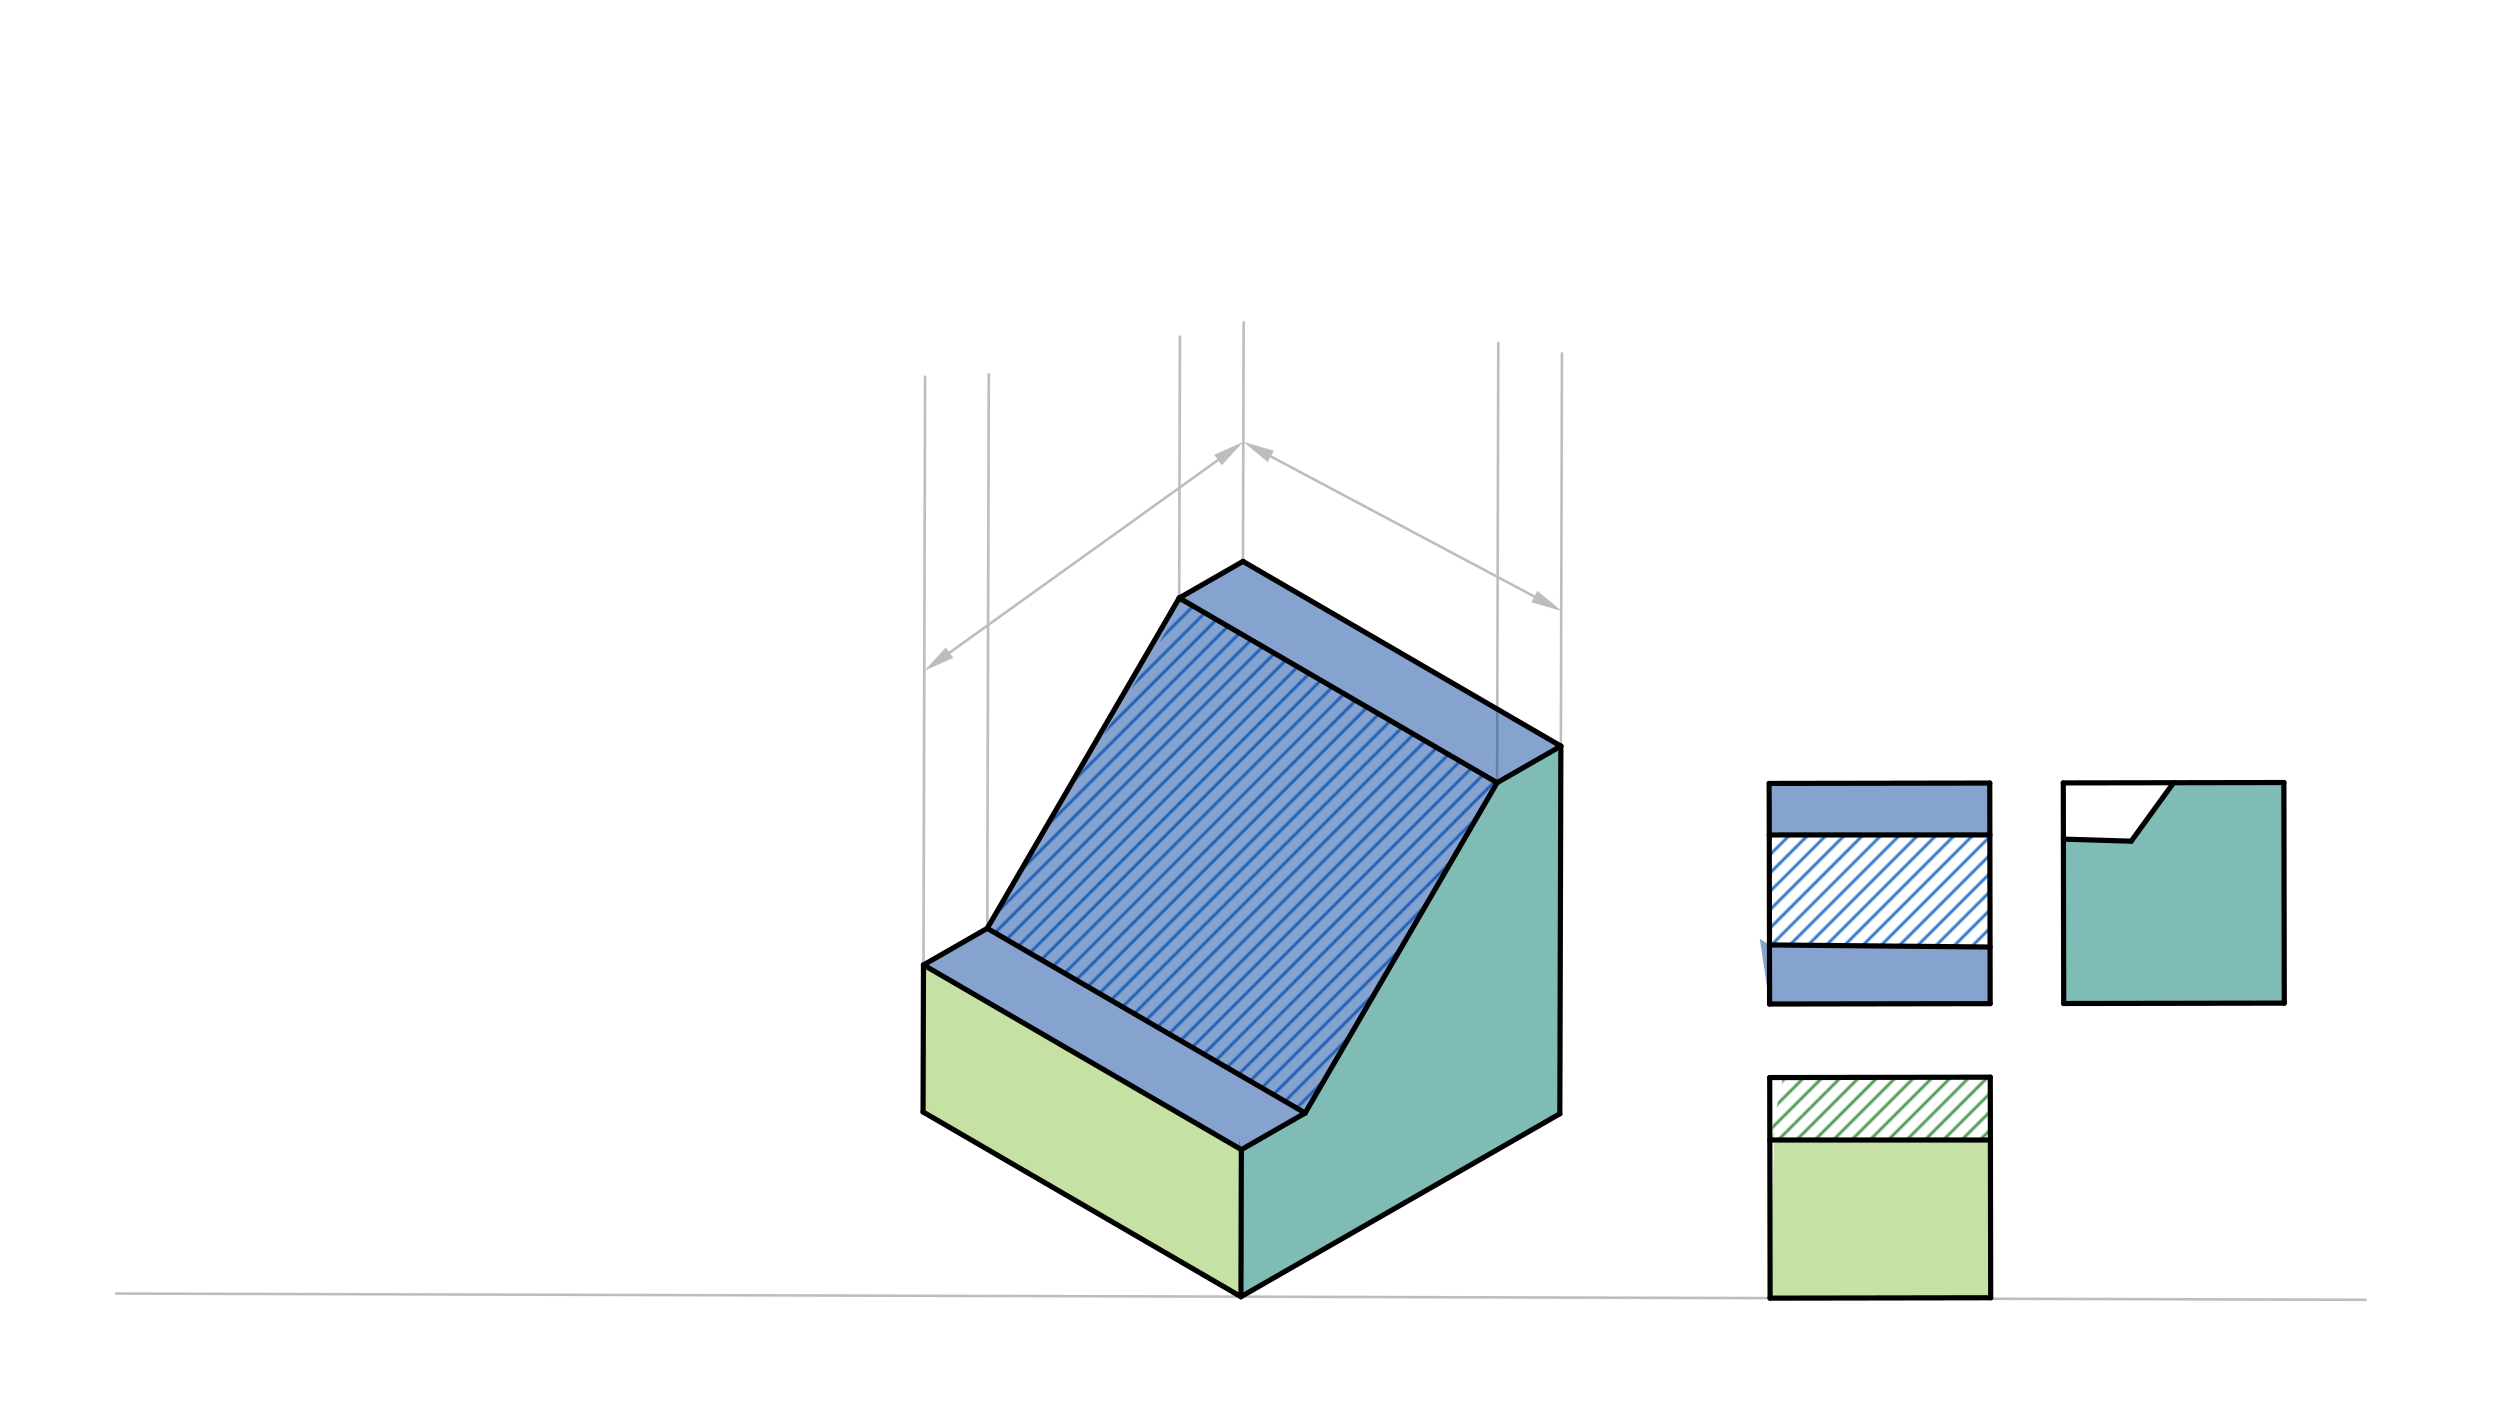 <svg xmlns="http://www.w3.org/2000/svg" class="svg--816" height="100%" preserveAspectRatio="xMidYMid meet" viewBox="0 0 963.78 541.417" width="100%"><defs><marker id="marker-arrow" markerHeight="16" markerUnits="userSpaceOnUse" markerWidth="24" orient="auto-start-reverse" refX="24" refY="4" viewBox="0 0 24 8"><path d="M 0 0 L 24 4 L 0 8 z" stroke="inherit"></path></marker></defs><g class="aux-layer--949"><g class="element--733"><defs><pattern height="5" id="fill_82_galpqi__pattern-stripes" patternTransform="rotate(-45)" patternUnits="userSpaceOnUse" width="5"><rect fill="#1565C0" height="1" transform="translate(0,0)" width="5"></rect></pattern></defs><g fill="url(#fill_82_galpqi__pattern-stripes)"><path d="M 454.597 230.529 L 577.144 301.735 L 503.145 429.09 L 380.598 357.884 L 455.2 233.888 Z" stroke="none"></path></g></g><g class="element--733"><defs><pattern height="5" id="fill_87_9jkogq__pattern-stripes" patternTransform="rotate(-45)" patternUnits="userSpaceOnUse" width="5"><rect fill="#1565C0" height="1" transform="translate(0,0)" width="5"></rect></pattern></defs><g fill="url(#fill_87_9jkogq__pattern-stripes)"><path d="M 682.076 321.887 L 767.115 321.883 L 767.192 365.086 L 682.152 364.285 L 682.076 321.887 Z" stroke="none"></path></g></g><g class="element--733"><defs><pattern height="5" id="fill_116_v1m5i__pattern-stripes" patternTransform="rotate(-45)" patternUnits="userSpaceOnUse" width="5"><rect fill="#388E3C" height="1" transform="translate(0,0)" width="5"></rect></pattern></defs><g fill="url(#fill_116_v1m5i__pattern-stripes)"><path d="M 682.243 415.413 L 767.282 415.261 L 767.326 439.484 L 682.286 439.486 L 688 412.288 Z" stroke="none"></path></g></g><g class="element--733"><line stroke="#BDBDBD" stroke-dasharray="none" stroke-linecap="round" stroke-width="1" x1="44.8" x2="912" y1="498.688" y2="501.088"></line></g><g class="element--733"><line stroke="#BDBDBD" stroke-dasharray="none" stroke-linecap="round" stroke-width="1" x1="356.01" x2="356.637" y1="371.989" y2="145.218"></line></g><g class="element--733"><line stroke="#BDBDBD" stroke-dasharray="none" stroke-linecap="round" stroke-width="1" x1="380.598" x2="381.189" y1="357.884" y2="144.258"></line></g><g class="element--733"><line stroke="#BDBDBD" stroke-dasharray="none" stroke-linecap="round" stroke-width="1" x1="454.597" x2="454.875" y1="230.529" y2="129.811"></line></g><g class="element--733"><line stroke="#BDBDBD" stroke-dasharray="none" stroke-linecap="round" stroke-width="1" x1="479.184" x2="479.44" y1="216.424" y2="124.242"></line></g><g class="element--733"><line stroke="#BDBDBD" stroke-dasharray="none" stroke-linecap="round" stroke-width="1" x1="601.732" x2="602.151" y1="287.63" y2="136.216"></line></g><g class="element--733"><line stroke="#BDBDBD" stroke-dasharray="none" stroke-linecap="round" stroke-width="1" x1="366.072" x2="469.563" y1="251.607" y2="177.33"></line><path d="M356.324,258.604 l12,2.5 l0,-5 z" fill="#BDBDBD" stroke="#BDBDBD" stroke-width="0" transform="rotate(324.332, 356.324, 258.604)"></path><path d="M479.312,170.333 l12,2.5 l0,-5 z" fill="#BDBDBD" stroke="#BDBDBD" stroke-width="0" transform="rotate(144.332, 479.312, 170.333)"></path></g><g class="element--733"><line stroke="#BDBDBD" stroke-dasharray="none" stroke-linecap="round" stroke-width="1" x1="489.908" x2="591.505" y1="175.965" y2="229.971"></line><path d="M479.312,170.333 l12,2.5 l0,-5 z" fill="#BDBDBD" stroke="#BDBDBD" stroke-width="0" transform="rotate(27.994, 479.312, 170.333)"></path><path d="M602.101,235.604 l12,2.5 l0,-5 z" fill="#BDBDBD" stroke="#BDBDBD" stroke-width="0" transform="rotate(207.994, 602.101, 235.604)"></path></g><g class="element--733"><line stroke="#BDBDBD" stroke-dasharray="none" stroke-linecap="round" stroke-width="1" x1="577.144" x2="577.613" y1="301.735" y2="132.259"></line></g></g><g class="main-layer--75a"><g class="element--733"><g fill="#0D47A1" opacity="0.5"><path d="M 356.01 371.989 L 380.598 357.884 L 454.597 230.529 L 479.184 216.424 L 601.732 287.63 L 577.144 301.735 L 503.145 429.09 L 478.557 443.195 L 356.01 371.989 Z" stroke="none"></path></g></g><g class="element--733"><g fill="#0D47A1" opacity="0.5"><path d="M 682.04 302.027 L 767.079 301.875 L 767.115 321.883 L 682.076 321.887 L 683.2 301.887 Z" stroke="none"></path></g></g><g class="element--733"><g fill="#0D47A1" opacity="0.5"><path d="M 682.152 364.285 L 767.192 365.086 L 767.232 386.914 L 682.192 387.066 L 678.4 361.888 Z" stroke="none"></path></g></g><g class="element--733"><g fill="#00796B" opacity="0.5"><path d="M 478.557 443.195 L 503.145 429.09 L 577.144 301.735 L 601.732 287.63 L 601.339 429.361 L 478.4 499.887 L 477.6 438.688 Z" stroke="none"></path></g></g><g class="element--733"><g fill="#00796B" opacity="0.5"><path d="M 837.945 301.748 L 880.465 301.672 L 880.617 386.712 L 795.578 386.864 L 795.465 323.486 L 821.6 324.288 L 837.945 301.748 Z" stroke="none"></path></g></g><g class="element--733"><g fill="#8BC34A" opacity="0.5"><path d="M 356.01 371.989 L 478.557 443.195 L 478.4 499.887 L 355.853 428.682 L 356.01 371.989 Z" stroke="none"></path></g></g><g class="element--733"><g fill="#8BC34A" opacity="0.5"><path d="M 682.286 439.486 L 767.326 439.484 L 767.434 500.3 L 682.395 500.452 L 684 436.288 Z" stroke="none"></path></g></g><g class="element--733"><line stroke="#000000" stroke-dasharray="none" stroke-linecap="round" stroke-width="2" x1="478.4" x2="601.339" y1="499.888" y2="429.361"></line></g><g class="element--733"><line stroke="#000000" stroke-dasharray="none" stroke-linecap="round" stroke-width="2" x1="478.4" x2="355.853" y1="499.887" y2="428.682"></line></g><g class="element--733"><line stroke="#000000" stroke-dasharray="none" stroke-linecap="round" stroke-width="2" x1="355.853" x2="356.01" y1="428.682" y2="371.989"></line></g><g class="element--733"><line stroke="#000000" stroke-dasharray="none" stroke-linecap="round" stroke-width="2" x1="478.4" x2="478.557" y1="499.887" y2="443.195"></line></g><g class="element--733"><line stroke="#000000" stroke-dasharray="none" stroke-linecap="round" stroke-width="2" x1="356.01" x2="478.557" y1="371.989" y2="443.195"></line></g><g class="element--733"><line stroke="#000000" stroke-dasharray="none" stroke-linecap="round" stroke-width="2" x1="601.339" x2="601.732" y1="429.361" y2="287.63"></line></g><g class="element--733"><line stroke="#000000" stroke-dasharray="none" stroke-linecap="round" stroke-width="2" x1="601.732" x2="479.184" y1="287.63" y2="216.424"></line></g><g class="element--733"><line stroke="#000000" stroke-dasharray="none" stroke-linecap="round" stroke-width="2" x1="479.184" x2="454.597" y1="216.424" y2="230.529"></line></g><g class="element--733"><line stroke="#000000" stroke-dasharray="none" stroke-linecap="round" stroke-width="2" x1="454.597" x2="577.144" y1="230.529" y2="301.735"></line></g><g class="element--733"><line stroke="#000000" stroke-dasharray="none" stroke-linecap="round" stroke-width="2" x1="577.144" x2="601.732" y1="301.735" y2="287.63"></line></g><g class="element--733"><line stroke="#000000" stroke-dasharray="none" stroke-linecap="round" stroke-width="2" x1="356.01" x2="380.598" y1="371.989" y2="357.884"></line></g><g class="element--733"><line stroke="#000000" stroke-dasharray="none" stroke-linecap="round" stroke-width="2" x1="478.557" x2="503.145" y1="443.195" y2="429.09"></line></g><g class="element--733"><line stroke="#000000" stroke-dasharray="none" stroke-linecap="round" stroke-width="2" x1="380.598" x2="503.145" y1="357.884" y2="429.09"></line></g><g class="element--733"><line stroke="#000000" stroke-dasharray="none" stroke-linecap="round" stroke-width="2" x1="577.144" x2="503.145" y1="301.735" y2="429.09"></line></g><g class="element--733"><line stroke="#000000" stroke-dasharray="none" stroke-linecap="round" stroke-width="2" x1="454.597" x2="380.598" y1="230.529" y2="357.884"></line></g><g class="element--733"><line stroke="#000000" stroke-dasharray="none" stroke-linecap="round" stroke-width="2" x1="682.395" x2="767.434" y1="500.452" y2="500.3"></line></g><g class="element--733"><line stroke="#000000" stroke-dasharray="none" stroke-linecap="round" stroke-width="2" x1="682.395" x2="682.243" y1="500.452" y2="415.413"></line></g><g class="element--733"><line stroke="#000000" stroke-dasharray="none" stroke-linecap="round" stroke-width="2" x1="682.04" x2="767.079" y1="302.027" y2="301.875"></line></g><g class="element--733"><line stroke="#000000" stroke-dasharray="none" stroke-linecap="round" stroke-width="2" x1="767.079" x2="767.232" y1="301.875" y2="386.914"></line></g><g class="element--733"><line stroke="#000000" stroke-dasharray="none" stroke-linecap="round" stroke-width="2" x1="880.617" x2="880.465" y1="386.712" y2="301.672"></line></g><g class="element--733"><line stroke="#000000" stroke-dasharray="none" stroke-linecap="round" stroke-width="2" x1="880.465" x2="795.426" y1="301.672" y2="301.824"></line></g><g class="element--733"><line stroke="#000000" stroke-dasharray="none" stroke-linecap="round" stroke-width="2" x1="682.243" x2="767.282" y1="415.413" y2="415.261"></line></g><g class="element--733"><line stroke="#000000" stroke-dasharray="none" stroke-linecap="round" stroke-width="2" x1="767.282" x2="767.434" y1="415.261" y2="500.3"></line></g><g class="element--733"><line stroke="#000000" stroke-dasharray="none" stroke-linecap="round" stroke-width="2" x1="767.232" x2="682.192" y1="386.914" y2="387.066"></line></g><g class="element--733"><line stroke="#000000" stroke-dasharray="none" stroke-linecap="round" stroke-width="2" x1="682.192" x2="682.04" y1="387.066" y2="302.027"></line></g><g class="element--733"><line stroke="#000000" stroke-dasharray="none" stroke-linecap="round" stroke-width="2" x1="795.426" x2="795.578" y1="301.824" y2="386.864"></line></g><g class="element--733"><line stroke="#000000" stroke-dasharray="none" stroke-linecap="round" stroke-width="2" x1="795.578" x2="880.617" y1="386.864" y2="386.712"></line></g><g class="element--733"><line stroke="#000000" stroke-dasharray="none" stroke-linecap="round" stroke-width="2" x1="682.076" x2="767.115" y1="321.887" y2="321.883"></line></g><g class="element--733"><line stroke="#000000" stroke-dasharray="none" stroke-linecap="round" stroke-width="2" x1="682.152" x2="767.192" y1="364.285" y2="365.086"></line></g><g class="element--733"><line stroke="#000000" stroke-dasharray="none" stroke-linecap="round" stroke-width="2" x1="682.286" x2="767.326" y1="439.486" y2="439.484"></line></g><g class="element--733"><line stroke="#000000" stroke-dasharray="none" stroke-linecap="round" stroke-width="2" x1="795.465" x2="821.6" y1="323.486" y2="324.288"></line></g><g class="element--733"><line stroke="#000000" stroke-dasharray="none" stroke-linecap="round" stroke-width="2" x1="821.6" x2="837.945" y1="324.288" y2="301.748"></line></g></g><g class="snaps-layer--ac6"></g><g class="temp-layer--52d"></g></svg>